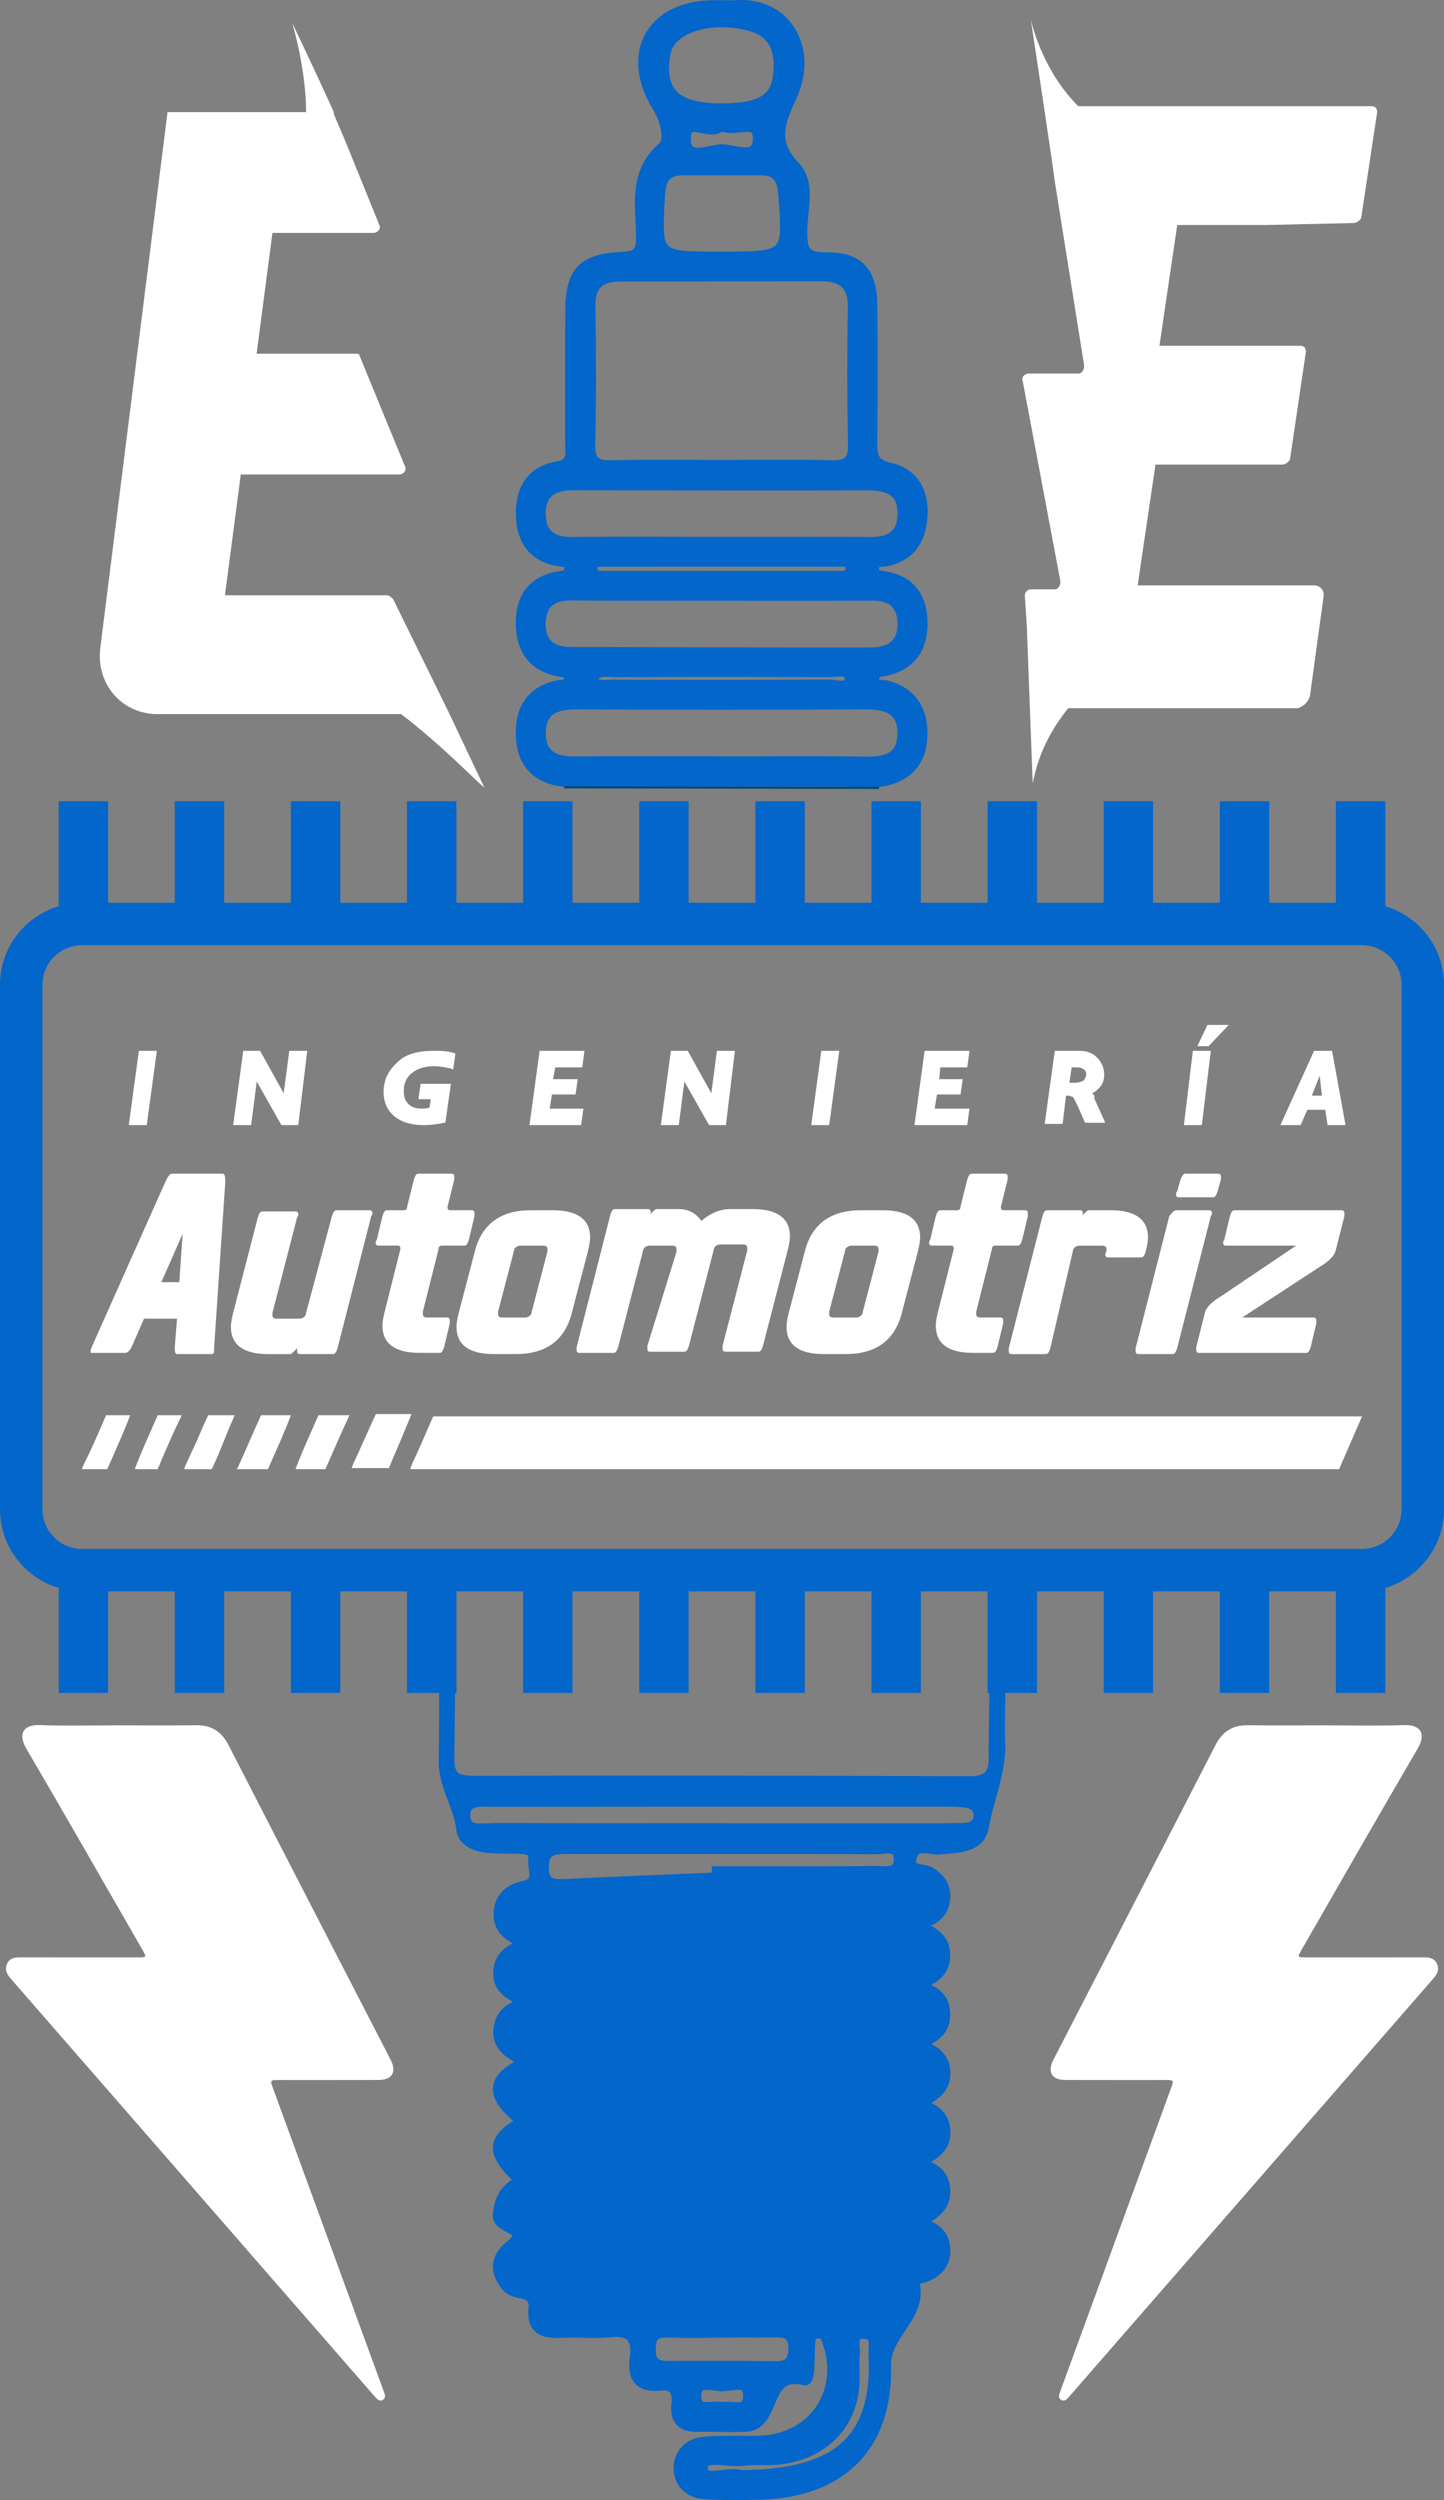 <svg xmlns="http://www.w3.org/2000/svg" id="Capa_2" data-name="Capa 2" viewBox="0 0 1043.3 1805.77"><rect x="0" y="0" width="1043.3" height="1805.77" fill="#808080" stroke="none"/><defs><style>      .cls-1 {        fill: #0366cb;      }      .cls-2 {        fill: none;        stroke: #004876;        stroke-miterlimit: 10;        stroke-width: 1.53px;      }      .cls-3 {        fill: #fff;      }    </style></defs><g id="Capa_1-2" data-name="Capa 1"><g><path class="cls-1" d="M637.98,409.31c1.03-.09,2.06-.17,3.01-.39,17.96-3.52,28.06-16.07,29.13-36.22,1.07-20.45-8.59-34.46-26.59-38.45-9.11-2.02-9.84-5.46-9.71-15.51.43-35.62.43-67.97.04-98.86-.17-13.49-3.35-23.03-9.67-29.13-6.06-5.89-14.95-8.64-27.15-8.46-5.89.13-9.54-.73-11.34-2.49-2.15-2.15-2.54-6.66-2.45-13.23.04-3.69.43-7.6.86-11.69,1.33-12.5,2.84-26.68-7-37.12-14.91-15.77-10.61-27.28-1.81-46.32,8.55-18.39,7.82-37.98-1.98-52.37-8.76-12.97-23.5-19.89-40.26-18.99-3.61.21-7.22.17-11,.09-2.75-.04-5.46-.09-8.16,0-22.13.43-39.53,9.37-47.78,24.58-8.33,15.34-6.27,35.1,5.63,54.22,6.1,9.8,7.73,21.83,4.68,24.45-19.25,16.63-18.22,37.38-17.31,55.68.22,4.38.47,8.94.39,13.28-.09,8.72-2.11,9.15-11.56,9.62-28.96,1.5-39.31,12.42-39.53,41.72-.13,21.05-.09,42.15-.09,63.2.04,11.17.04,22.3.04,33.47,0,.99.04,2.02.04,3.01.22,6.62.3,8.81-6.53,9.97-19.29,3.27-29.64,17.01-29.17,38.62.47,21.1,11.13,33.94,30.85,37.08l1.2.17c.95.13,2.54.34,2.84.56,0,0,.09.17.09.6.09.99.13,1.59-3.05,2.02-21.18,3.01-32.22,16.24-31.97,38.28.26,20.84,10.66,33.94,30.03,37.85.56.09,1.16.17,1.76.3.95.13,2.71.43,3.09.95,0,.43,0,.69.04.77-.56.21-1.89.39-2.66.47-1.03.13-2.06.26-3.01.43-19.38,4.3-29.52,17.57-29.3,38.41.22,20.97,10.61,34.03,30.03,37.77.77.17,1.59.26,2.45.34.82.09,2.15.21,2.32.26,0,0,.09.09.13.43l24.06.04c0-.43.09-.64.04-.69.69-.26,2.79-.09,3.95,0,1.03.09,2.02.13,2.96.13,20.37-.17,41.07-.17,61.1-.13h20.15c12.67.04,25.35.04,38.02.04,15.85,0,31.67,0,47.52.04h1.33c1.25-.04,3.82-.04,4.34.3,0,0,.13.17.17.64l23.84.04c-.04-.34,0-.6-.04-.69.56-.17,1.76-.3,2.53-.39,1.2-.09,2.36-.26,3.44-.52,19.33-4.68,29.39-18.09,29.13-38.67-.26-19.29-10.01-32.14-28.23-37.16-1.42-.39-2.88-.47-4.12-.56-.86-.04-2.28-.13-2.41-.04,0,0-.09-.22-.13-.82,0-.95,0-1.2,3.87-1.89.77-.13,1.55-.26,2.23-.43,19.25-4.51,29.22-17.92,28.79-38.8-.43-20.19-10.48-32.7-29.04-36.26-.6-.09-1.25-.21-1.85-.3-4.12-.64-4.12-.9-4.17-2.02,0-.43.04-.73.04-.77.52-.26,1.98-.39,2.88-.47ZM483.83,43.17c.26-2.36.65-5.03,1.55-7.26,5.54-13.96,31.79-20.24,56.15-13.45,13.41,3.74,18.86,13.45,17.14,30.59-1.38,14.01-7.73,21.61-37.34,21.61h-.13c-16.63,0-27.41-3.05-32.87-9.28-4.3-4.81-5.76-12.07-4.51-22.21ZM542.47,105.43c-2.15,1.89-8.29.73-12.76-.13-2.71-.52-5.28-.99-7.6-1.07-2.88-.09-6.06.56-9.45,1.25-4.47.9-10.01,2.06-12.03.39-1.25-.99-1.5-3.57-1.5-5.5,0-3.22.6-4.55.99-4.85.22-.17.69-.26,1.25-.26,1.5,0,3.87.52,5.46.86,4.21.9,10.22,2.19,14.65-1.03,4.55,1.5,9.49.99,13.58.56,3.01-.34,6.79-.73,7.86.21.56.47.9,1.76.99,3.52.09,2.15-.08,4.9-1.42,6.06ZM480.43,141.77l.04-1.07c.6-10.61,3.87-14.09,13.45-14.09h.3c12.16.09,24.32.09,36.48.04h19.12c8.51,0,11.64,3.35,12.42,13.4l.04.69c1.59,20.49,2.49,31.75-1.63,36.22-4.43,4.77-17.44,4.77-41.07,4.77h-.13c-21.05,0-32.65,0-36.73-4.34-4.04-4.25-3.44-15.38-2.28-35.62ZM430.21,220.91c-.13-6.27,1.16-10.61,3.82-13.36,2.79-2.84,7.39-4.21,14.09-4.21,24.92-.04,49.84-.04,74.8-.04,23.59-.04,47.17-.04,70.76-.09h.09c6.96,0,11.73,1.46,14.65,4.38,2.92,2.96,4.25,7.78,4.13,14.65-.56,32.65-.52,65.86.13,98.65.09,4.9-.6,7.99-2.11,9.5-1.55,1.5-4.68,2.19-9.54,2.06-11.43-.3-22.99-.39-34.41-.39-7.91,0-15.77.04-23.5.09-7.82.04-15.68.09-23.54.09s-15.34-.04-22.99-.09c-17.74-.04-36.09-.13-54.18.3-5.59.13-8.81-.52-10.36-2.06-1.42-1.37-2.06-4.34-1.98-8.72.65-29.99.69-62.04.13-100.75ZM644.47,517.37c2.71,2.66,3.95,6.79,3.91,12.5-.09,5.59-1.38,9.54-3.95,12.07-3.44,3.35-9.32,4.77-19.81,4.55-14.44-.21-29.04-.26-43.52-.26-9.97,0-19.89.04-29.69.04-8.51.04-17.01.09-25.52.09l-4.3-.09c-10.1,0-20.19-.04-30.29-.04-24.53-.09-49.92-.13-74.89.17-15.68.26-21.78-4.21-22.04-16.28-.13-5.89,1.12-10.05,3.78-12.76,3.31-3.39,9.24-4.98,18.6-4.98h.34c67.37.3,137.4.3,208.16,0h.34c9.5,0,15.51,1.59,18.86,4.98ZM432.18,490.26c2.23-1.59,4.86-1.55,8.76-1.29,1.25.09,2.49.17,3.61.13,56.67-.21,107.11-.21,154.2.04,1.2,0,2.79-.13,4.34-.26,1.85-.17,6.19-.56,7,.17.04.09.13.39.13,1.07,0,.9-.13,1.25-.13,1.25-.86.6-4.51.13-6.32-.09-1.55-.21-3.18-.43-4.68-.43h-.13c-53.45.34-106.72.26-156.3.09-.95,0-2.15.09-3.27.17-3.18.17-5.33.26-7.22-.86ZM648.47,450.39c.09,5.46-1.25,9.62-4,12.42-3.14,3.22-8.29,4.85-15.3,4.85-46.66.09-94.09-.04-139.98-.17-25.52-.04-51.08-.13-76.65-.17-6.66,0-11.56-1.55-14.48-4.55-2.71-2.84-4-7.22-3.78-13.06.39-11.04,5.84-15.98,17.7-15.98h.3c26.59.17,53.66.13,79.83.13l31.75.04c10.05,0,20.11,0,30.16.04,24.58,0,49.97.04,74.97-.13,13.53-.21,19.25,4.68,19.46,16.58ZM431.76,410.21c0-.39.09-.56.04-.6.64-.34,2.92-.3,4.17-.26h1.63c58.86-.09,113.38-.09,166.79,0h.04c.6,0,1.2,0,1.85-.04,1.42-.04,4-.13,4.55.17,0,0,.13.34,0,1.37-.13,1.25-.17,1.72-5.54,1.46-.86-.04-1.63-.04-2.49-.04-20.24.09-40.47.09-60.71.04h-20.54l-21.18.09c-20.75,0-41.46,0-62.21-.04h-1.03c-1.42,0-4.64.04-5.24-.56,0,0-.22-.39-.13-1.59ZM628.19,387.87c-15.3-.13-30.81-.17-46.14-.17-10.27,0-20.45,0-30.55.04h-30.63c-9.54,0-19.12,0-28.7-.04-25.78-.09-52.42-.13-78.62.17-6.62.09-11.47-1.16-14.52-3.74-3.14-2.62-4.68-6.87-4.77-12.98-.04-5.5,1.29-9.67,3.95-12.37,3.05-3.05,8.16-4.64,15.17-4.64h.04l35.32.04c58.77.04,119.53.13,179.29,0,7.91.13,13.49,1.55,16.67,4.81,2.71,2.79,3.91,7.05,3.74,12.93-.39,11.47-6.14,16.11-20.24,15.94Z"></path><path class="cls-1" d="M726.18,1255.49c-.41-5.37.32-32.22.19-37.64h-11.53c.09,9.88-.74,41.25-.51,51.13.14,5.67-.78,9.32-2.74,11.21-2.01,1.89-5.95,2.92-12.39,2.75-78.63-.26-153.13-.39-225.17-.39-44.69,0-88.46.04-131.59.17-6.27-.21-9.93-.77-11.71-2.49-1.69-1.63-2.52-4.9-2.42-10.01.18-10.57.37-42.36.46-52.37h-11.43c0,10.66-.14,42.84-.37,53.45-.27,11.04,3.34,20.58,6.86,29.82,2.65,7.09,5.17,13.83,5.99,21.05,1.19,10.7,12.39,15.34,22.46,16.15,4.85.39,9.74.47,14.5.56,2.42.04,4.85.09,7.27.17l.64.04c2.29.09,5.85.21,6.68,1.16.32.34.41,1.33.27,2.62-.23,2.32.09,4.68.41,6.92.91,6.49.69,7.73-3.89,8.68-14.09,2.96-21.73,11.73-21.5,24.75.23,10.57,6.36,16.54,13.81,20.32-7.23,3.87-13.95,9.97-14.13,21.27-.14,11.17,6.45,16.76,14.27,21.22-10.38,4.3-13.54,12.85-14.13,20.15-.96,12.55,7.32,18.56,14.96,23.07-9.56,5.46-14.45,11.26-15.19,18-.87,7.6,3.75,15.51,14.5,24.62-7.27,4.68-13.72,10.44-14.5,17.87-.82,7.09,3.16,14.44,13.49,24.66-8.51,5.54-12.67,13.36-13.63,25.18-.64,6.92,5.67,10.35,9.83,12.63,1.51.77,3.93,2.15,4.25,2.53,0,0-.23,1.5-4.53,4.9-5.58,4.47-8.83,9.92-9.42,15.77-.55,6.19,1.87,12.63,7.04,18.65,3.07,3.57,8.32,5.41,12.26,5.93,6.4.86,6.59,3.39,6.31,6.4-.82,7.65.46,13.15,4.07,16.93,5.17,5.54,13.49,5.63,22.23,5.24,4.44-.17,9.01-.09,13.45.04,6.31.13,12.81.3,19.26-.39,6.27-.69,10.43.09,12.49,2.19,2.01,2.06,2.56,6.23,1.69,12.29-1.33,8.64.05,15.12,4.12,19.29,3.98,4.04,10.06,5.63,18.25,4.73,2.15-.26,5.08-.26,6.4,1.07.91.9,1.88,3.14,1.24,8.68-.69,6.49.59,11.51,3.8,14.95,3.34,3.61,8.46,5.33,15.69,5.11,4.99-.13,10.15-.04,15.09.04,6.4.09,13.08.21,19.62-.13,12.3-.6,16.79-11.13,20.35-19.55,4.89-11.47,8.05-17.31,20.58-14.09,1.6.43,3.25.13,4.53-.86,3.02-2.23,3.61-7.17,3.89-16.76l.04-2.45c.05-4.08.18-8.29.5-12.33.05-.77.05-1.16,1.6-1.29,1.6-.13,2.2-.17,3.25,2.62,6.13,16.37,4.57,33.25-4.16,46.32-8.6,12.85-23.28,20.54-40.34,21.22-5.4.21-11.02.17-16.47.13-8.1-.04-16.51-.09-24.84.69-12.9,1.2-21.54,10.35-21.5,22.81.09,12.46,8.74,21.18,21.91,22.26,6.36.47,12.81.6,19.17.6,3.34,0,6.63,0,9.92-.04,2.7-.04,5.4-.09,8.05-.09,31.56-.13,57.17-9.32,74.1-26.59,16.6-16.97,24.65-40.69,23.92-70.5-.23-9.37,4.85-16.97,10.2-25.01,6.31-9.41,13.36-19.98,10.7-33.81.64-.26,1.28-.47,1.78-.6,13.86-3.65,21.22-13.15,20.08-26.04-.6-6.44-3.61-14.14-13.68-18.56,8.1-4.94,15.05-12.12,13.54-24.96-1.24-9.84-7-14.95-13.68-17.87,7.59-4.68,14.41-10.74,13.95-22.3-.46-11.6-7.27-17.4-13.77-20.41,7.55-4.51,14-10.57,13.77-21.87-.23-10.83-6.4-16.97-13.81-20.75,8.14-4.3,14.41-11,13.63-23.24-.69-10.27-6.4-15.9-13.68-19.38,7.59-4.08,13.81-10.48,13.77-21.65-.05-10.74-5.95-16.88-14-21.01,7.27-3.39,13.49-9.37,14.04-20.58.41-8.72-3.93-16.11-12.49-21.4-2.29-1.37-5.03-1.85-7.46-2.28-1.37-.21-4.3-.73-4.71-1.33-.14-.17-.32-1.12.32-3.22,1.14-4.08,2.65-4.25,9.19-3.27,2.42.34,4.99.73,7.46.47,1.6-.17,3.25-.3,4.94-.43,11.66-.86,27.58-2.11,30.6-19.16,1.28-6.96,3.16-13.96,5.08-20.71,3.8-13.75,7.73-27.93,6.63-43.69ZM535.91,1734.58c-.92.77-3.98.56-6.45.34-1.42-.09-2.79-.17-4.21-.17-1.14,0-2.24.04-3.38.26-2.47-.43-5.08-.3-7.59-.17-2.47.13-5.76.3-6.72-.47-.5-.43-.78-1.59-.87-3.14-.05-2.28.32-3.95,1.01-4.51,1.19-1.03,5.26-.47,8.28-.09,2.38.34,4.89.69,7.23.52,1.19-.09,2.56-.26,4.02-.47,2.97-.43,7.41-1.03,8.78.13.69.56,1.01,2.11.91,4.21-.09,1.76-.46,3.09-1.01,3.57ZM567.6,1703.78c-1.28,1.16-3.75,1.8-7.55,1.68-15-.21-30.32-.3-46.38-.3-10.11,0-20.44.04-31.19.13-3.48,0-5.85-.52-7-1.55-1.14-1.07-1.74-3.35-1.69-6.75.05-3.87.59-6.27,1.78-7.35,1.01-.9,3.11-1.29,6.31-1.2,9.65.3,19.39.26,28.86.17,4.12-.04,8.23-.09,12.3-.09h4.57v-.13h6.45c8.51.04,17.01.04,25.52-.04,3.34-.09,6.91.09,8.42,1.5,1.01.95,1.55,2.84,1.6,5.63.05,4.25-.64,6.96-2.01,8.29ZM609.91,1762.72c-14.41,14.26-38.79,21.27-74.51,21.4-4.07-1.16-8.92-.6-13.63-.04-3.29.39-8.83.99-10.02.04-.14-.13-.32-.64-.32-1.42,0-.34,0-1.2.37-1.46.73-.64,2.56-.86,4.76-.86,2.47,0,5.4.26,7.73.47,4.34.39,8.83.77,12.67.26,4.25-.56,8.64-.56,13.31-.56,4.53.04,9.24.04,13.95-.52,33.34-4.12,55.66-27.37,56.76-59.25.09-3.01.05-6.06,0-9.11-.05-4.21-.09-8.16.23-12.16.14-1.5,0-3.09-.09-4.6-.09-1.5-.32-4.68.27-5.24.14-.13.96-.47,2.97-.34,2.97.17,3.66.21,3.25,6.83-.09,1.5-.14,2.92-.09,4.25,1.56,28.7-4.21,49.06-17.61,62.3ZM644.63,1346.92c-1.37,1.25-5.21,1.07-8.32.99-1.14-.04-2.29-.09-3.34-.09-28.36.3-57.17.26-85.03.21h-33.66v4.6l-25.84,1.07c-26.02,1.07-52.96,2.15-79.4,3.48-4.44.17-8.92.26-10.66-1.29-1.6-1.42-1.87-4.77-1.87-7.35.09-8.42,2.65-9.37,12.58-9.37h.18c30.87.04,61.75.04,92.67,0,43.77,0,87.59-.04,131.36.13,1.23-.09,2.84-.13,4.34-.26,2.61-.21,6.17-.56,7.27.39.55.52.87,1.93.87,3.78-.05,1.25-.27,2.92-1.14,3.69ZM695.67,1316.71c-10.98.26-22.18.26-33.02.26h-5.72c-32.66.04-65.31.04-97.97,0h-34.62v-.09h-44.82c-40.02.04-81.37.04-122.08-.13-1.56.04-3.25.09-4.99.21-10.2.56-12.35-.26-12.67-4.9-.18-2.53.27-4.3,1.24-5.28,1.65-1.55,5.4-1.85,9.15-1.85,1.19,0,2.38.04,3.52.04,1.24.04,2.42.13,3.61.09,95.68-.13,191.32-.13,286.96-.09h40.07c3.52,0,7.27.04,10.93.39,7.55.73,8.14,2.96,8.14,5.76,0,2.02.05,5.37-7.73,5.59Z"></path><g><path class="cls-3" d="M85.19,1246.22c-18.79,0-37.61.5-56.38-.19-11.16-.41-16.48,5.57-9.72,17.11,28.21,48.17,55.88,96.66,83.73,145.04,3.22,5.6,3.17,5.64-3.21,5.64-28.19,0-56.38.04-84.57-.03-4.24-.01-8.09.36-10.01,4.84-1.87,4.35.16,7.59,2.95,10.79,87.33,100.19,174.63,200.41,261.93,300.63.69.79,1.38,1.57,2.1,2.32,1.32,1.37,2.87,2.09,4.66,1.01,1.85-1.12,1.69-2.95,1.09-4.64-1.72-4.92-3.57-9.8-5.35-14.69-25.06-68.58-50.13-137.16-75.18-205.75-2.15-5.88-2.1-5.91,4.4-5.91,24.01,0,48.03.03,72.04-.04,9.71-.03,13.08-5.81,8.61-14.48-39.05-75.73-78.18-151.42-117.08-227.23-5.12-9.99-12.45-14.68-23.64-14.51-18.79.28-37.59.08-56.38.08Z"></path><path class="cls-3" d="M958.11,1246.22c18.79,0,37.61.5,56.38-.19,11.16-.41,16.48,5.57,9.72,17.11-28.21,48.17-55.88,96.66-83.73,145.04-3.22,5.6-3.17,5.64,3.21,5.64,28.19,0,56.38.04,84.57-.03,4.24-.01,8.09.36,10.01,4.84,1.87,4.35-.16,7.59-2.95,10.79-87.33,100.19-174.63,200.41-261.93,300.63-.69.79-1.38,1.57-2.1,2.32-1.32,1.37-2.87,2.09-4.66,1.01-1.85-1.12-1.69-2.95-1.09-4.64,1.72-4.92,3.57-9.8,5.35-14.69,25.06-68.58,50.13-137.16,75.18-205.75,2.15-5.88,2.1-5.91-4.4-5.91-24.01,0-48.03.03-72.04-.04-9.71-.03-13.08-5.81-8.61-14.48,39.05-75.73,78.18-151.42,117.08-227.23,5.12-9.99,12.45-14.68,23.64-14.51,18.79.28,37.59.08,56.38.08Z"></path></g><path class="cls-3" d="M349.88,568.73l-25.74-54.35h0l-40.05-81.53c-1.43-1.43-2.86-2.86-4.29-2.86h-117.28l11.44-87.25h114.42c2.86,0,5.72-2.86,4.29-5.72l-32.9-80.1c0-1.43-1.43-1.43-2.86-1.43h-71.51l11.44-87.25h72.94c2.86,0,5.72-2.86,4.29-5.72l-21.45-52.92c-2.86-7.15-7.15-17.16-11.44-27.18v-1.43h0c-12.87-28.61-30.04-64.36-30.04-64.36,0,0,10.01,32.9,10.01,64.36h-100.12l-48.63,387.61c-2.86,25.74,15.73,47.2,41.48,47.2h175.92c30.04,22.89,55.78,50.06,60.07,52.92q0,1.43,0,0h0Z"></path><path class="cls-3" d="M946.4,502.93l10.01-72.94c0-4.29-2.86-7.15-7.15-7.15h-127.3l12.87-87.25h91.54c2.86,0,5.72-2.86,5.72-4.29l11.44-77.24c0-2.86-1.43-4.29-4.29-4.29h-101.55l12.87-87.25h64.36l62.93-1.43c2.86,0,5.72-2.86,5.72-4.29l11.44-75.8c0-2.86-1.43-4.29-4.29-4.29h-211.68c-27.18-27.18-34.33-62.93-34.33-62.93,0,0,17.16,112.99,17.16,115.85l21.45,134.45c0,2.86-1.43,5.72-4.29,5.72h-35.76c-2.86,0-5.72,2.86-4.29,5.72l27.18,144.46c0,2.86-1.43,5.72-4.29,5.72h-17.16c-2.86,0-4.29,2.86-4.29,4.29l1.43,21.45h0l4.29,114.42h0c1.43-7.15,5.72-30.04,25.74-54.35h165.91c4.29-1.43,7.15-4.29,8.58-8.58Z"></path><g><g><g><polygon class="cls-3" points="93.04 812.67 106.02 812.67 113.32 759.03 100.34 759.03 93.04 812.67"></polygon><polygon class="cls-3" points="204.96 789.68 187.93 759.03 175.76 759.03 168.46 812.67 181.44 812.67 185.49 781.17 203.34 812.67 215.5 812.67 221.99 759.03 209.01 759.03 204.96 789.68"></polygon><path class="cls-3" d="M312.82,759.03c-11.35,0-20.27,2.55-25.95,8.51-6.49,5.96-9.73,12.77-9.73,21.29,0,6.81,2.43,12.77,7.3,17.03,4.87,4.26,12.16,6.81,21.09,6.81,6.49,0,11.35-.85,15.41-1.7h.81l4.05-28.1h-21.9l-1.62,11.07h8.92l-.81,5.96c-1.62.85-4.05.85-5.68.85-4.05,0-7.3-.85-9.73-3.41-2.43-2.55-3.24-5.11-3.24-9.37,0-5.11,1.62-9.37,5.68-12.77,4.05-3.41,9.73-5.11,16.22-5.11,4.05,0,8.11.85,12.16,1.7l1.62.85,1.62-11.92h-.81c-4.87-1.7-9.73-1.7-15.41-1.7Z"></path><polygon class="cls-3" points="420.68 770.95 422.3 759.03 389.86 759.03 382.56 812.67 419.87 812.67 421.49 800.75 397.16 800.75 398.78 790.53 415.81 790.53 417.43 779.47 399.59 779.47 401.21 770.95 420.68 770.95"></polygon><polygon class="cls-3" points="513.94 789.68 496.91 759.03 484.74 759.03 477.45 812.67 490.42 812.67 494.48 781.17 512.32 812.67 524.48 812.67 530.97 759.03 517.99 759.03 513.94 789.68"></polygon><polygon class="cls-3" points="586.12 812.67 599.09 812.67 606.39 759.03 593.41 759.03 586.12 812.67"></polygon><polygon class="cls-3" points="698.84 770.95 700.46 759.03 668.02 759.03 660.73 812.67 698.84 812.67 700.46 800.75 675.32 800.75 676.95 790.53 693.98 790.53 695.6 779.47 678.57 779.47 679.38 770.95 698.84 770.95"></polygon><path class="cls-3" d="M788.86,789.68c2.43-.85,4.05-2.55,5.68-4.26,2.43-2.55,3.24-5.96,3.24-9.37,0-4.26-1.62-8.51-4.87-11.92-3.24-3.41-7.3-5.11-12.98-5.11h-17.84l-7.3,52.79h12.98l2.43-20.43h.81c2.43,0,3.24.85,4.05.85.81.85,1.62,2.55,4.05,7.66l4.87,11.07h14.6l-8.11-17.88c.81-.85,0-2.55-1.62-3.41ZM784.8,776.06c0,1.7-.81,2.55-1.62,4.26-1.62.85-3.24,1.7-6.49,1.7h-4.05l1.62-11.07h4.05c2.43,0,4.05.85,4.87,1.7.81,0,1.62,1.7,1.62,3.41Z"></path><polygon class="cls-3" points="855.36 812.67 868.34 812.67 874.82 759.03 861.85 759.03 855.36 812.67"></polygon><polygon class="cls-3" points="865.09 755.63 873.2 755.63 887.8 740.3 872.39 740.3 865.09 755.63"></polygon><path class="cls-3" d="M962.41,759.03h-12.98l-24.33,53.64h14.6l4.87-11.07h12.98l1.62,11.07h12.98l-9.73-53.64ZM955.11,791.39h-7.3l5.68-14.47,1.62,14.47Z"></path></g><g><path class="cls-3" d="M104.4,951.65l-8.92,20.43c-1.62,3.41-3.24,5.11-4.87,5.11h-24.33q-.81,0-.81-.85v-.85c0-.85.81-1.7.81-2.55l53.52-120.05c1.62-3.41,3.24-5.11,4.05-5.11h37.3c.81,0,1.62,1.7,1.62,4.26v1.7l-8.11,120.05v2.55c0,.85-.81,1.7-1.62,1.7h-25.14c-.81,0-1.62-.85-1.62-3.41v-1.7l1.62-20.43h-23.52v-.85ZM129.54,926.11l2.43-34.91-15.41,34.91h12.98Z"></path><path class="cls-3" d="M239.83,878.43c.81-2.55,1.62-4.26,3.24-4.26h24.33c.81,0,1.62.85,1.62,1.7s0,1.7-.81,2.55l-24.33,95.36c-.81,2.55-1.62,4.26-3.24,4.26h-24.33c-.81,0-1.62-.85-1.62-1.7v-2.55c-2.43,2.55-4.05,4.26-4.87,4.26h-16.22c-17.84,0-26.76-6.81-26.76-19.58,0-3.41.81-6.81,1.62-10.22l17.84-68.96c.81-2.55,1.62-4.26,3.24-4.26h24.33c.81,0,1.62.85,1.62,1.7s0,1.7-.81,2.55l-17.84,68.96v1.7c0,1.7.81,2.55,3.24,2.55h16.22c2.43,0,4.87-1.7,4.87-4.26l18.65-69.82Z"></path><path class="cls-3" d="M273.08,899.71c-.81,0-1.62-.85-1.62-1.7s0-1.7.81-2.55l4.05-17.03c.81-2.55,1.62-4.26,3.24-4.26h12.16c1.62,0,2.43-.85,2.43-2.55l4.87-19.58c.81-2.55,1.62-4.26,3.24-4.26h24.33c.81,0,1.62.85,1.62,1.7v2.55l-4.87,19.58v.85c0,.85.81,1.7,1.62,1.7h16.22c.81,0,1.62.85,1.62,1.7v2.55l-4.05,17.03c-.81,2.55-1.62,4.26-3.24,4.26h-16.22c-1.62,0-2.43.85-2.43,2.55l-11.35,45.13v1.7c0,1.7.81,2.55,3.24,2.55h14.6c.81,0,1.62.85,1.62,1.7v2.55l-4.05,17.03c-.81,2.55-1.62,4.26-3.24,4.26h-14.6c-17.84,0-26.76-6.81-26.76-19.58,0-3.41.81-6.81,1.62-10.22l11.35-45.13v-.85c0-.85-.81-1.7-1.62-1.7h-14.6Z"></path><path class="cls-3" d="M356.61,978.04c-17.84,0-26.76-6.81-26.76-19.58,0-3.41.81-6.81,1.62-10.22l11.35-43.42c4.87-20.43,18.65-30.65,40.55-30.65h16.22c17.84,0,26.76,6.81,26.76,19.58,0,3.41-.81,6.81-1.62,10.22l-11.35,43.42c-4.87,20.43-18.65,30.65-40.55,30.65h-16.22ZM395.54,903.97v-1.7c0-1.7-.81-2.55-3.24-2.55h-16.22c-2.43,0-4.87,1.7-4.87,4.26l-11.35,43.42v1.7c0,1.7.81,2.55,3.24,2.55h16.22c2.43,0,4.87-1.7,4.87-4.26l11.35-43.42Z"></path><path class="cls-3" d="M595.04,978.04c-17.84,0-26.76-6.81-26.76-19.58,0-3.41.81-6.81,1.62-10.22l11.35-43.42c4.87-20.43,18.65-30.65,40.55-30.65h16.22c17.84,0,26.76,6.81,26.76,19.58,0,3.41-.81,6.81-1.62,10.22l-11.35,43.42c-4.87,20.43-18.65,30.65-40.55,30.65h-16.22ZM634.77,903.97v-1.7c0-1.7-.81-2.55-3.24-2.55h-16.22c-2.43,0-4.87,1.7-4.87,4.26l-11.35,43.42v1.7c0,1.7.81,2.55,3.24,2.55h16.22c2.43,0,4.87-1.7,4.87-4.26l11.35-43.42Z"></path><path class="cls-3" d="M672.89,899.71c-.81,0-1.62-.85-1.62-1.7s0-1.7.81-2.55l4.05-17.03c.81-2.55,1.62-4.26,3.24-4.26h12.16c1.62,0,2.43-.85,2.43-2.55l4.87-19.58c.81-2.55,1.62-4.26,3.24-4.26h24.33c.81,0,1.62.85,1.62,1.7v2.55l-4.87,19.58v.85c0,.85.81,1.7,1.62,1.7h16.22c.81,0,1.62.85,1.62,1.7v2.55l-4.05,17.03c-.81,2.55-1.62,4.26-3.24,4.26h-16.22c-1.62,0-2.43.85-2.43,2.55l-11.35,45.13v1.7c0,1.7.81,2.55,3.24,2.55h14.6c.81,0,1.62.85,1.62,1.7v2.55l-4.05,17.03c-.81,2.55-1.62,4.26-3.24,4.26h-14.6c-17.84,0-26.76-6.81-26.76-19.58,0-3.41.81-6.81,1.62-10.22l11.35-45.13v-.85c0-.85-.81-1.7-1.62-1.7h-14.6Z"></path><path class="cls-3" d="M758.85,973.79c-.81,2.55-1.62,4.26-3.24,4.26h-25.14c-.81,0-1.62-.85-1.62-1.7v-2.55l24.33-95.36c.81-2.55,1.62-4.26,3.24-4.26h24.33c.81,0,1.62.85,1.62,1.7s0,1.7-.81,2.55c2.43-2.55,4.05-4.26,4.87-4.26h16.22c17.84,0,26.76,6.81,26.76,19.58,0,3.41-.81,6.81-1.62,10.22-.81,2.55-1.62,4.26-3.24,4.26h-24.33c-.81,0-1.62-.85-1.62-1.7s0-1.7.81-2.55v-1.7c0-1.7-.81-2.55-3.24-2.55h-16.22c-2.43,0-4.87,1.7-4.87,4.26l-16.22,69.82Z"></path><path class="cls-3" d="M849.68,874.17h24.33c.81,0,1.62.85,1.62,1.7s0,1.7-.81,2.55l-24.33,95.36c-.81,2.55-1.62,4.26-3.24,4.26h-25.14c-.81,0-1.62-.85-1.62-1.7v-2.55l24.33-95.36c2.43-3.41,4.05-4.26,4.87-4.26ZM856.17,847.78h24.33c.81,0,1.62.85,1.62,1.7v2.55l-2.43,8.51c-.81,2.55-1.62,4.26-3.24,4.26h-25.14c-.81,0-1.62-.85-1.62-1.7s0-1.7.81-2.55l2.43-8.51c.81-2.55,2.43-4.26,3.24-4.26Z"></path><path class="cls-3" d="M897.53,951.65h51.9c.81,0,1.62.85,1.62,1.7v2.55l-4.05,17.03c-.81,2.55-1.62,4.26-3.24,4.26h-77.85c-.81,0-1.62-.85-1.62-1.7v-2.55l6.49-25.54c.81-2.55,4.05-6.81,11.35-11.07l54.34-36.61h-51.09c-.81,0-1.62-.85-1.62-1.7s0-1.7.81-2.55l4.05-17.03c.81-2.55,1.62-4.26,3.24-4.26h77.85c.81,0,1.62.85,1.62,1.7v2.55l-6.49,25.54c-.81,2.55-4.05,6.81-11.35,11.07l-55.96,36.61h0Z"></path><path class="cls-3" d="M488.8,903.97v-1.7c0-1.7-.81-2.55-3.24-2.55h-16.22c-2.43,0-4.87,1.7-4.87,4.26l-17.84,68.96c-.81,2.55-1.62,4.26-3.24,4.26h-25.14c-.81,0-1.62-.85-1.62-1.7v-2.55l24.33-95.36c.81-2.55,1.62-4.26,3.24-4.26h24.33c.81,0,1.62.85,1.62,1.7s0,1.7-.81,2.55c2.43-2.55,4.05-4.26,4.87-4.26h16.22c6.49,0,12.16,2.55,16.22,8.51,7.3-5.96,13.79-8.51,21.09-8.51h16.22c17.84,0,26.76,6.81,26.76,19.58,0,3.41-.81,6.81-1.62,10.22l-17.84,68.96c-.81,2.55-1.62,4.26-3.24,4.26h-24.33c-.81,0-1.62-.85-1.62-1.7v-2.55l17.84-68.96v-1.7c0-1.7-.81-2.55-3.24-2.55h-16.22c-2.43,0-4.87,1.7-4.87,4.26l-17.84,68.96c-.81,2.55-1.62,4.26-3.24,4.26h-25.14c-.81,0-1.62-.85-1.62-1.7v-2.55l21.09-68.11Z"></path></g></g><g><path class="cls-3" d="M280.69,1061.2c0-.83,1.66-3.32,1.66-4.15,4.98-11.61,9.95-23.23,14.93-35.67h-25.71c-5.81,12.44-10.78,24.05-16.59,36.5,0,.83-.83,1.66-.83,2.49h26.54v.83h0Z"></path><path class="cls-3" d="M235.07,1061.2c5.81-13.27,11.61-26.54,17.42-38.99h-22.4c-5.81,13.27-11.61,25.71-16.59,38.99h21.57Z"></path><path class="cls-3" d="M967.5,1061.2l16.59-38.16H313.04c-4.15,9.12-8.29,19.08-12.44,28.2-1.66,3.32-3.32,6.64-4.15,9.95h671.05Z"></path><path class="cls-3" d="M113.96,1061.2c0-.83,1.66-3.32,1.66-4.15,4.98-11.61,9.95-23.23,15.76-34.84h-17.42c-5.81,13.27-11.61,25.71-16.59,38.99h16.59Z"></path><path class="cls-3" d="M77.47,1061.2c5.81-13.27,11.61-25.71,16.59-38.99h-17.42c-4.98,11.61-9.95,23.23-15.76,34.84-.83,1.66-1.66,3.32-1.66,4.15h18.25Z"></path><path class="cls-3" d="M152.95,1061.2c4.15-8.29,8.29-19.08,11.61-27.37,1.66-4.15,3.32-7.47,4.98-11.61h-19.08c-4.15,8.29-7.47,17.42-11.61,25.71-1.66,4.15-4.15,8.29-5.81,13.27h19.91Z"></path><path class="cls-3" d="M193.59,1061.2c5.81-13.27,11.61-25.71,16.59-38.99h-21.57c-5.81,12.44-10.78,24.88-16.59,37.33,0,.83-.83.83-.83,1.66h22.4Z"></path></g></g><path class="cls-1" d="M1000.9,654.54v-75.8h-35.7v73.31h-48.19v-73.31h-35.7v73.31h-48.19v-73.31h-35.7v73.31h-48.19v-73.31h-35.7v73.31h-48.19v-73.31h-35.7v73.31h-48.19v-73.31h-35.7v73.31h-48.19v-73.31h-35.7v73.31h-48.19v-73.31h-35.7v73.31h-48.19v-73.31h-35.7v73.31h-48.19v-73.31h-35.7v73.31h-48.19v-73.31h-35.7v73.31h-48.19v-73.31h-35.7v75.8c-24.49,7.3-42.41,29.99-42.41,56.82v378.78c0,26.83,17.92,49.52,42.41,56.82v75.88h35.7v-73.4h48.19v73.4h35.7v-73.4h48.19v73.4h35.7v-73.4h48.19v73.4h35.7v-73.4h48.19v73.4h35.7v-73.4h48.19v73.4h35.7v-73.4h48.19v73.4h35.7v-73.4h48.19v73.4h35.7v-73.4h48.19v73.4h35.7v-73.4h48.19v73.4h35.7v-73.4h48.19v73.4h35.7v-73.4h48.19v73.4h35.7v-75.88c24.49-7.3,42.41-29.99,42.41-56.82v-378.78c0-26.83-17.92-49.52-42.41-56.82ZM1012.64,1090.14c0,15.79-12.85,28.64-28.64,28.64H59.3c-15.79,0-28.64-12.85-28.64-28.64v-378.78c0-15.79,12.85-28.64,28.64-28.64h924.7c15.79,0,28.64,12.85,28.64,28.64v378.78Z"></path><polyline class="cls-2" points="635.06 569.1 611.22 569.05 431.63 568.71 407.57 568.67"></polyline></g></g></svg>